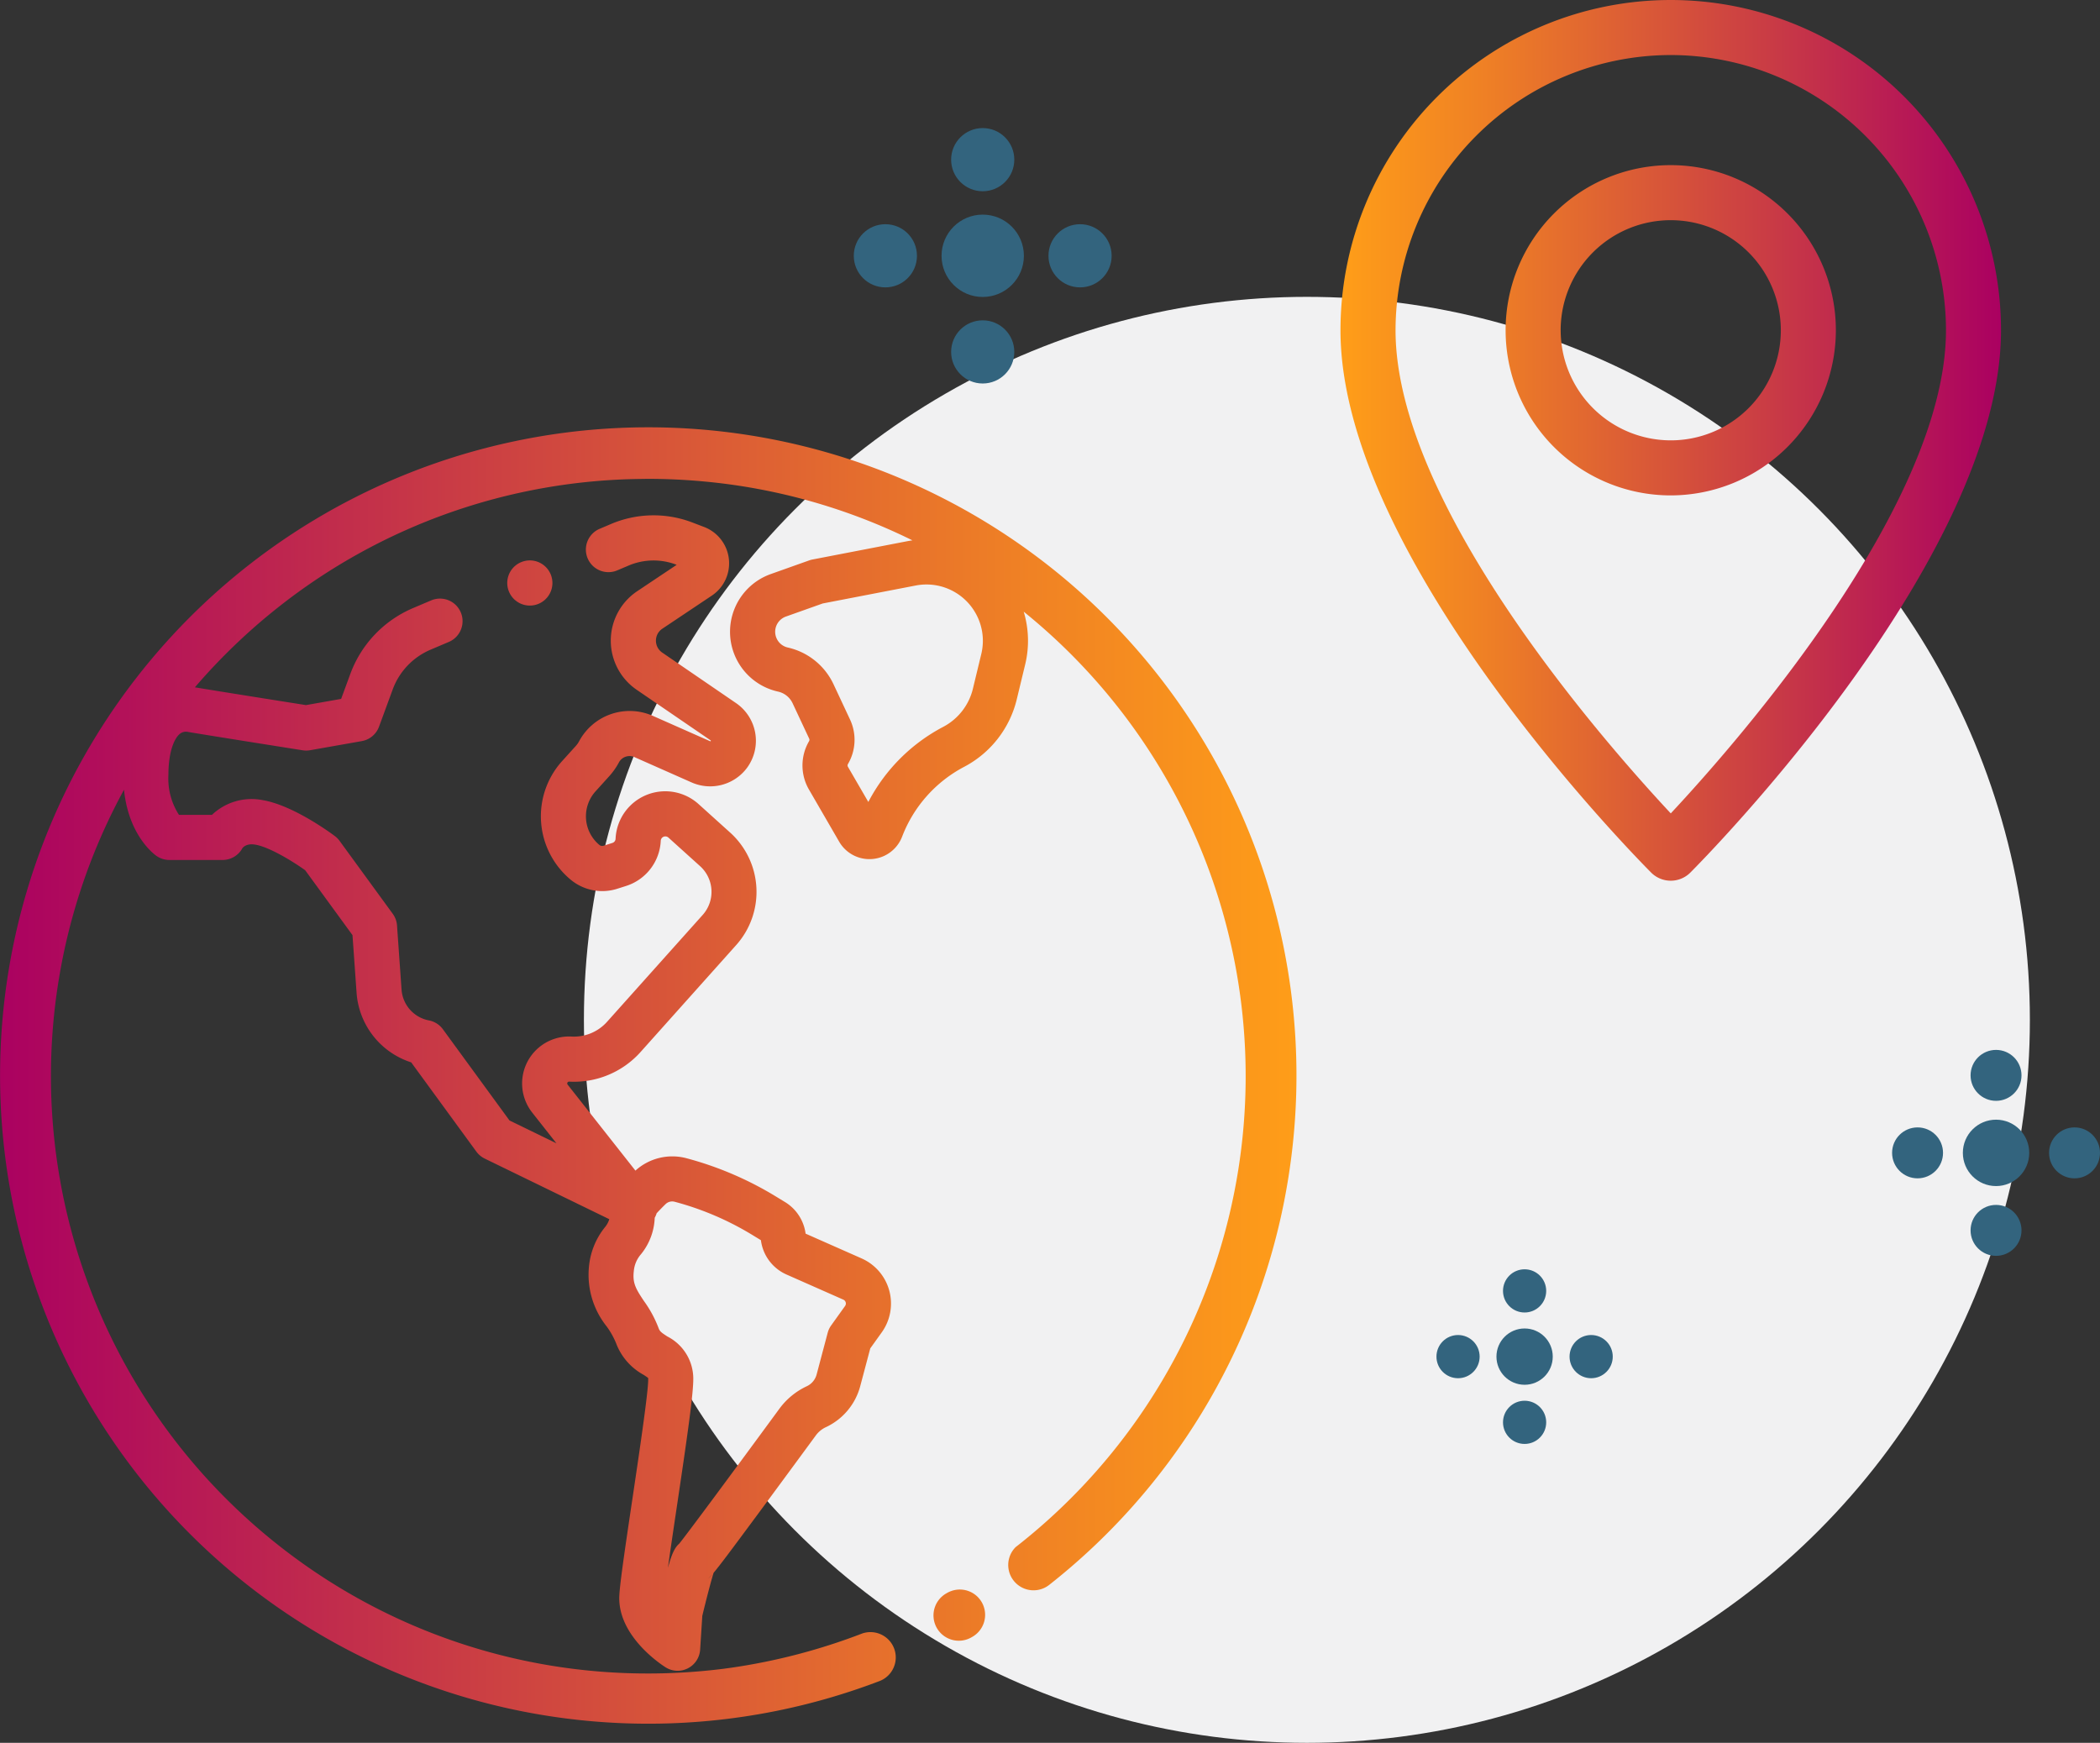 <svg xmlns="http://www.w3.org/2000/svg" xmlns:xlink="http://www.w3.org/1999/xlink" width="284.497" height="236.107" viewBox="0 0 284.497 236.107"><rect x="0" y="0" width="284.497" height="236.107" fill="#333333" stroke="none"/><defs><linearGradient id="a" y1="0.5" x2="1" y2="0.5" gradientUnits="objectBoundingBox"><stop offset="0" stop-color="#ff9e18"/><stop offset="0.207" stop-color="#f08224"/><stop offset="0.652" stop-color="#c93b45"/><stop offset="1" stop-color="#aa0061"/></linearGradient><linearGradient id="b" y1="0.5" x2="1" y2="0.5" gradientUnits="objectBoundingBox"><stop offset="0" stop-color="#aa0061"/><stop offset="0.348" stop-color="#c93b45"/><stop offset="0.793" stop-color="#f08224"/><stop offset="1" stop-color="#ff9e18"/></linearGradient></defs><g transform="translate(-123.432 -40.005)"><circle cx="97.946" cy="97.946" r="97.946" transform="translate(202.537 80.221)" fill="#f1f1f2"/><path d="M260.418,617.824" transform="translate(0.148 -537.89)" fill="#fff"/><g transform="translate(-3.852 -537.89)"><circle cx="5.578" cy="5.578" r="5.578" transform="translate(254.84 606.97)" fill="#33647e"/><circle cx="4.279" cy="4.279" r="4.279" transform="translate(256.138 595.246)" fill="#33647e"/><circle cx="4.279" cy="4.279" r="4.279" transform="translate(269.326 608.269)" fill="#33647e"/><circle cx="4.279" cy="4.279" r="4.279" transform="translate(242.951 608.269)" fill="#33647e"/><circle cx="4.279" cy="4.279" r="4.279" transform="translate(256.138 621.291)" fill="#33647e"/></g><g transform="translate(-3.852 -537.89)"><circle cx="4.497" cy="4.497" r="4.497" transform="translate(393.201 729.583)" fill="#33647e"/><circle cx="3.45" cy="3.45" r="3.45" transform="translate(394.247 720.13)" fill="#33647e"/><circle cx="3.45" cy="3.45" r="3.45" transform="translate(404.88 730.63)" fill="#33647e"/><circle cx="3.45" cy="3.45" r="3.45" transform="translate(383.615 730.63)" fill="#33647e"/><circle cx="3.45" cy="3.45" r="3.45" transform="translate(394.247 741.13)" fill="#33647e"/></g><g transform="translate(-3.852 -537.89)"><circle cx="3.814" cy="3.814" r="3.814" transform="translate(330.015 757.869)" fill="#33647e"/><circle cx="2.926" cy="2.926" r="2.926" transform="translate(330.903 749.853)" fill="#33647e"/><circle cx="2.926" cy="2.926" r="2.926" transform="translate(339.919 758.757)" fill="#33647e"/><circle cx="2.926" cy="2.926" r="2.926" transform="translate(321.887 758.757)" fill="#33647e"/><circle cx="2.926" cy="2.926" r="2.926" transform="translate(330.903 767.66)" fill="#33647e"/></g><path d="M353.632,703.209a3.744,3.744,0,0,0,2.639-1.089c1.716-1.723,42.1-42.468,42.1-73.482a44.742,44.742,0,1,0-89.485,0c0,31.014,40.388,71.759,42.1,73.482A3.747,3.747,0,0,0,353.632,703.209Zm0-111.857a37.327,37.327,0,0,1,37.285,37.286c0,23.668-28.382,55.92-37.285,65.451-8.9-9.531-37.286-41.76-37.286-65.451A37.328,37.328,0,0,1,353.632,591.352ZM376,628.638a22.371,22.371,0,1,0-22.371,22.371A22.4,22.4,0,0,0,376,628.638Zm-37.286,0a14.914,14.914,0,1,1,14.915,14.914A14.929,14.929,0,0,1,338.717,628.638Z" transform="translate(-3.853 -543.89)" fill="url(#a)"/><path d="M199.058,659.816a3.059,3.059,0,1,1-2.161.9A3.079,3.079,0,0,1,199.058,659.816Zm57.061,139.637a3.405,3.405,0,0,0-.532.247l-.132.076a3.391,3.391,0,0,0-.48.34,3.429,3.429,0,0,0,3.923,5.594l.132-.076a3.428,3.428,0,0,0-2.911-6.181Zm45.151-52.885a87.749,87.749,0,0,1-31.848,52.042,3.429,3.429,0,0,1-4.551-5.113,80.888,80.888,0,0,0,1.1-126.737,13.652,13.652,0,0,1,.193,7.183l-1.135,4.7a14.051,14.051,0,0,1-7.121,9.136,17.944,17.944,0,0,0-8.392,9.418l-.024.062a4.74,4.74,0,0,1-8.519.666l-4.1-7.077a6.5,6.5,0,0,1,.02-6.541.367.367,0,0,0,.017-.342l-2.248-4.8a2.867,2.867,0,0,0-1.965-1.575,8.3,8.3,0,0,1-.98-15.929l5.194-1.846a2.973,2.973,0,0,1,.444-.121l12.841-2.479q.348-.067.7-.116a80.394,80.394,0,0,0-28.273-7.98c-2.474-.228-4.979-.351-7.513-.351-.331,0-.661.009-.992.013a80.559,80.559,0,0,0-48.986,17.261q-2.931,2.305-5.637,4.87a81.461,81.461,0,0,0-5.809,6.1c.047.007.094.012.141.02,3.213.536,12.623,2.025,14.91,2.387l4.764-.841,1.25-3.4a15.5,15.5,0,0,1,8.46-8.889l2.488-1.056a3.057,3.057,0,1,1,2.389,5.628l-2.488,1.056a9.364,9.364,0,0,0-5.109,5.369l-1.857,5.054a3.059,3.059,0,0,1-2.338,1.957l-7,1.235a3.045,3.045,0,0,1-1.008.009c-.118-.019-11.79-1.862-15.466-2.475a1.317,1.317,0,0,0-1.2.27c-.736.623-1.522,2.412-1.522,5.567a9.041,9.041,0,0,0,1.431,5.384H156a7.786,7.786,0,0,1,6.886-1.992c4.112.7,9.2,4.442,9.764,4.867a3.062,3.062,0,0,1,.636.645l7.205,9.882a3.043,3.043,0,0,1,.58,1.585l.615,8.693a4.573,4.573,0,0,0,3.7,4.166,3.056,3.056,0,0,1,1.9,1.2l9.022,12.356,6.359,3.094-3.28-4.161a6.365,6.365,0,0,1,5.333-10.3,6.021,6.021,0,0,0,4.807-2l12.961-14.486a4.688,4.688,0,0,0-.353-6.594l-4.3-3.879a.622.622,0,0,0-1.034.427,6.747,6.747,0,0,1-4.678,6.123l-1.2.382a6.694,6.694,0,0,1-6.345-1.241,11.159,11.159,0,0,1-1.134-16.059l1.851-2.046a3.156,3.156,0,0,0,.447-.636,7.771,7.771,0,0,1,9.97-3.444l7.776,3.443a.069.069,0,0,0,.083-.022.057.057,0,0,0,.012-.051.06.06,0,0,0-.029-.045l-10.014-6.851a8.063,8.063,0,0,1,.071-13.356l5.347-3.574-.039-.015a8.645,8.645,0,0,0-6.488.121l-1.522.646a3.057,3.057,0,1,1-2.389-5.628l1.522-.646a14.733,14.733,0,0,1,11.056-.206l1.572.6a5.266,5.266,0,0,1,1.051,9.3l-6.711,4.487a1.937,1.937,0,0,0-.719.878,1.958,1.958,0,0,0,.7,2.348L227,679.147a6.185,6.185,0,0,1,1.495,8.759,6.22,6.22,0,0,1-7.49,2l-7.775-3.444a1.634,1.634,0,0,0-2.1.724,9.284,9.284,0,0,1-1.311,1.866l-1.851,2.047a5.044,5.044,0,0,0,.512,7.259.611.611,0,0,0,.576.113l1.2-.383a.61.61,0,0,0,.424-.555,6.737,6.737,0,0,1,11.24-4.708l4.3,3.879a10.816,10.816,0,0,1,.812,15.211L214.079,726.4a12.094,12.094,0,0,1-9.684,4.028.235.235,0,0,0-.186.068.239.239,0,0,0-.078.182.254.254,0,0,0,.054.156l9.184,11.649a7.448,7.448,0,0,1,6.881-1.686,45.986,45.986,0,0,1,12.121,5.175l1.28.78a5.914,5.914,0,0,1,2.772,4.27l7.586,3.355a6.691,6.691,0,0,1,2.734,10.013l-1.558,2.177-1.359,5.112a8.547,8.547,0,0,1-4.659,5.564,3.551,3.551,0,0,0-1.355,1.111c-1.743,2.376-5.121,6.975-8.15,11.064-3.234,4.366-4.8,6.478-5.7,7.549-.3.933-.988,3.567-1.533,5.833l-.293,4.582a3.058,3.058,0,0,1-4.685,2.389c-.672-.426-6.557-4.311-6.262-9.757.1-1.817.862-6.949,1.746-12.89.934-6.269,2.212-14.854,2.164-16.431,0-.052-.005-.091-.008-.12a7.792,7.792,0,0,0-.658-.448,8.141,8.141,0,0,1-3.691-4.274,10.605,10.605,0,0,0-1.281-2.274,11.216,11.216,0,0,1-2.377-8.18,9.993,9.993,0,0,1,2.11-5.191,3.135,3.135,0,0,0,.635-1.141l-16.879-8.212a3.059,3.059,0,0,1-1.132-.946l-8.826-12.088a10.7,10.7,0,0,1-7.4-9.421l-.553-7.817-6.408-8.789c-1.777-1.274-4.889-3.153-6.762-3.47-1.3-.222-1.745.483-1.749.49a3.058,3.058,0,0,1-2.681,1.588h-7.205a3.057,3.057,0,0,1-1.769-.565c-.416-.295-3.764-2.851-4.381-8.952l-.045.08c-.11.2-.218.406-.327.61s-.224.422-.334.634a80.948,80.948,0,0,0,14.951,95.135q.256.252.515.5c.173.168.344.337.519.5q.642.61,1.3,1.209,2.892,2.631,6.032,4.98A80.557,80.557,0,0,0,215.1,810.61a81.768,81.768,0,0,0,10.177-.635c.225-.028.449-.061.674-.091.161-.021.32-.045.481-.067a81.867,81.867,0,0,0,17.636-4.617,3.43,3.43,0,0,1,2.462,6.4,87.815,87.815,0,1,1,54.739-65.036ZM223.8,797.152a6.256,6.256,0,0,1-.594.608A3.01,3.01,0,0,0,223.8,797.152Zm-9.26-36.979A15.95,15.95,0,0,1,216.5,763.8c.161.456.375.627,1.218,1.166a6.419,6.419,0,0,1,3.488,5.536c.06,1.98-.8,7.939-2.227,17.516-.438,2.942-.884,5.939-1.209,8.286.476-1.721.857-2.7,1.551-3.3,1.174-1.472,6.364-8.463,13.561-18.273a9.68,9.68,0,0,1,3.7-3.034,2.451,2.451,0,0,0,1.335-1.594l1.5-5.653a3.055,3.055,0,0,1,.469-.994l1.884-2.631a.574.574,0,0,0-.234-.861l-7.711-3.409a5.893,5.893,0,0,1-3.455-4.646l-1.182-.72a39.881,39.881,0,0,0-10.51-4.487,1.287,1.287,0,0,0-1.227.323c-.375.363-.779.777-1.206,1.235a3.041,3.041,0,0,1-.262.611,8.305,8.305,0,0,1-1.859,4.939,3.989,3.989,0,0,0-.975,2.3C212.959,757.733,213.438,758.528,214.538,760.173Zm44.75-93.483a7.638,7.638,0,0,0-7.939-3.474l-12.614,2.435-4.975,1.769a2.188,2.188,0,0,0,.258,4.2,9.025,9.025,0,0,1,6.176,4.952l2.247,4.8a6.478,6.478,0,0,1-.284,6.035.369.369,0,0,0,0,.372l2.763,4.763a24.051,24.051,0,0,1,10.144-10.176,7.933,7.933,0,0,0,4.021-5.16l1.135-4.7A7.584,7.584,0,0,0,259.288,666.69Z" transform="translate(-3.853 -543.89)" fill="url(#b)"/></g></svg>
